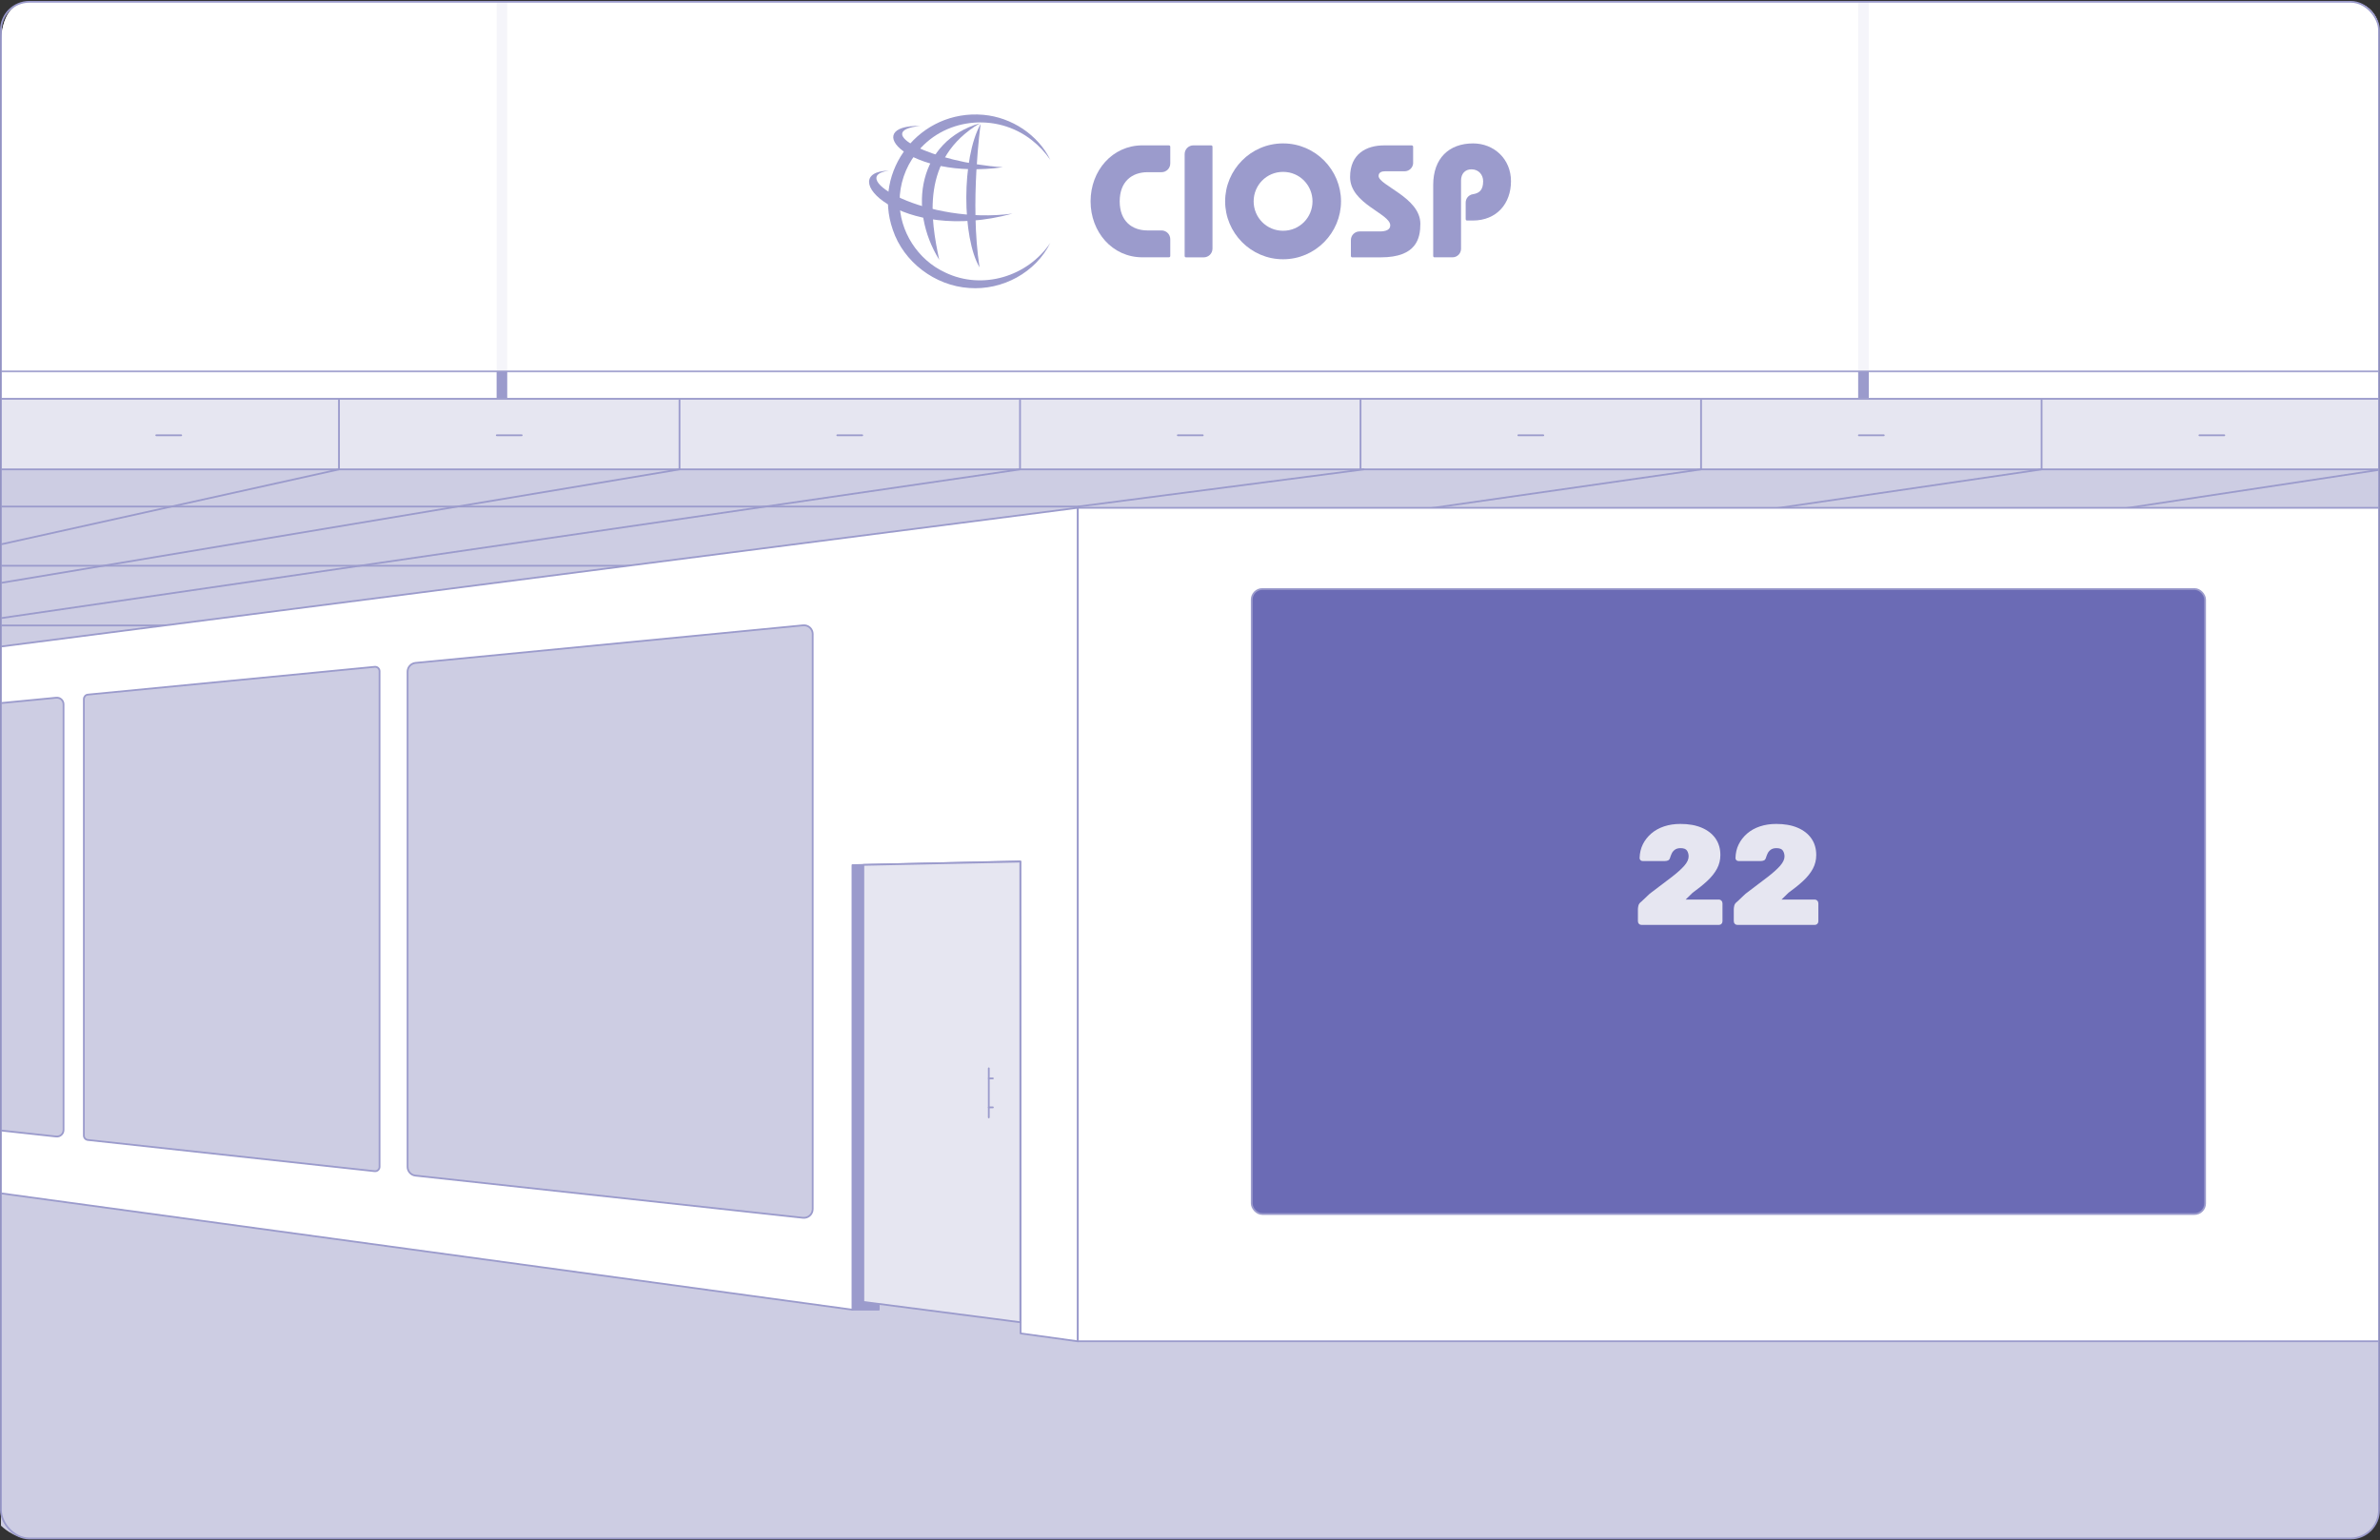 <?xml version="1.0" encoding="UTF-8"?><svg id="Camada_1" xmlns="http://www.w3.org/2000/svg" xmlns:xlink="http://www.w3.org/1999/xlink" viewBox="0 0 672 435"><rect x="0" y="0" width="672" height="435" fill="#333333" stroke="none"/><defs><style>.cls-1{stroke-width:3px;}.cls-1,.cls-2,.cls-3,.cls-4,.cls-5,.cls-6,.cls-7,.cls-8,.cls-9{stroke-linejoin:round;}.cls-1,.cls-2,.cls-3,.cls-4,.cls-5,.cls-6,.cls-7,.cls-10,.cls-9{stroke:#9b9bcc;}.cls-1,.cls-11,.cls-6,.cls-8,.cls-10{fill:none;}.cls-2,.cls-3,.cls-4,.cls-5,.cls-6,.cls-7,.cls-8,.cls-10,.cls-9{stroke-width:.5px;}.cls-2,.cls-3,.cls-4,.cls-5,.cls-6,.cls-7,.cls-8,.cls-9{stroke-linecap:round;}.cls-2,.cls-12{fill:#e6e6f1;}.cls-13{clip-path:url(#clippath);}.cls-11,.cls-14,.cls-12,.cls-15{stroke-width:0px;}.cls-3,.cls-14{fill:#cdcde3;}.cls-4{opacity:.9;}.cls-4,.cls-5{fill:#fff;}.cls-16{clip-path:url(#clippath-1);}.cls-7{fill:#6b6bb5;}.cls-8{stroke:#e6e6f1;}.cls-10{stroke-miterlimit:10;}.cls-9,.cls-15{fill:#9b9bcc;}</style><clipPath id="clippath"><path class="cls-11" d="M8.27,434.49h655.45c4.42,0,8-3.58,8-8V8.51c0-4.42-3.58-8-8-8H8.27c-4.42,0-8,3.58-8,12.38v417.98s3.58,3.62,8,3.62Z"/></clipPath><clipPath id="clippath-1"><rect class="cls-11" x=".27" y="489.98" width="671.45" height="433.98" rx="8" ry="8"/></clipPath><clipPath id="clippath-2"><rect class="cls-11" x="-987.91" y="489.98" width="671.45" height="433.98" rx="8" ry="8"/></clipPath></defs><g class="cls-13"><rect class="cls-2" x="-65.33" y="23.9" width="1066.02" height="113.45" transform="translate(935.36 161.26) rotate(-180)"/><line class="cls-6" x1="191.86" y1="80.63" x2="191.86" y2="145.96"/><line class="cls-6" x1="288.01" y1="80.63" x2="288.01" y2="145.96"/><line class="cls-6" x1="384.15" y1="80.63" x2="384.15" y2="145.96"/><line class="cls-6" x1="480.3" y1="80.63" x2="480.3" y2="145.96"/><line class="cls-6" x1="576.45" y1="80.63" x2="576.45" y2="145.96"/><line class="cls-8" x1="467.68" y1="119.41" x2="467.68" y2="126.45"/><line class="cls-6" x1="95.71" y1="80.63" x2="95.71" y2="145.96"/><rect class="cls-14" x="-65.33" y="132.57" width="964.81" height="50.93" transform="translate(834.15 316.06) rotate(-180)"/><line class="cls-6" x1="-128.43" y1="186.14" x2="191.86" y2="132.57"/><line class="cls-6" x1="304.52" y1="143.05" x2="385.02" y2="132.57"/><line class="cls-6" x1="403.13" y1="143.65" x2="480.3" y2="132.57"/><line class="cls-6" x1="500.85" y1="143.65" x2="576.45" y2="132.57"/><line class="cls-6" x1="599.44" y1="143.65" x2="672.6" y2="132.57"/><line class="cls-6" x1="-111.59" y1="190.9" x2="288.01" y2="132.57"/><line class="cls-6" x1="-145.9" y1="186.14" x2="95.71" y2="132.57"/><line class="cls-6" x1="304.5" y1="143.05" x2="-35.63" y2="143.05"/><line class="cls-6" x1="178.72" y1="159.78" x2="-151.59" y2="159.78"/><rect class="cls-6" x="-65.33" y="132.57" width="954.61" height="53.58" transform="translate(823.95 318.71) rotate(-180)"/><rect class="cls-5" x="-65.33" y="-22.96" width="1066.02" height="135.59" transform="translate(935.36 89.67) rotate(-180)"/><line class="cls-1" x1="526.16" y1="-13.35" x2="526.16" y2="112.44"/><line class="cls-1" x1="141.72" y1="-13.35" x2="141.72" y2="112.44"/><line class="cls-6" x1="621.01" y1="122.93" x2="628.04" y2="122.93"/><line class="cls-6" x1="524.86" y1="122.93" x2="531.89" y2="122.93"/><line class="cls-6" x1="428.71" y1="122.93" x2="435.75" y2="122.93"/><line class="cls-6" x1="332.56" y1="122.93" x2="339.6" y2="122.93"/><line class="cls-6" x1="236.41" y1="122.93" x2="243.45" y2="122.93"/><line class="cls-6" x1="140.27" y1="122.93" x2="147.3" y2="122.93"/><line class="cls-6" x1="44.12" y1="122.93" x2="51.16" y2="122.93"/><rect class="cls-4" x="-65.33" y="-22.96" width="1066.02" height="127.84" transform="translate(935.36 81.92) rotate(-180)"/><polygon class="cls-3" points="-12.83 454.06 674.7 454.06 671.84 176.64 -12.83 176.64 -12.83 454.06"/><rect class="cls-9" x="240.7" y="243.59" width="7.42" height="126.29" transform="translate(488.82 613.46) rotate(-180)"/><polygon class="cls-5" points="304.32 143.41 304.32 378.8 288.17 376.57 288.09 243.27 240.7 244.32 240.7 369.88 -110.96 321.81 -110.96 196.92 304.32 143.41"/><polygon class="cls-2" points="243.77 367.68 288.09 373.42 288.09 243.33 243.77 244.25 243.77 367.68"/><line class="cls-6" x1="279.19" y1="301.72" x2="279.19" y2="315.57"/><line class="cls-6" x1="279.19" y1="304.56" x2="280.34" y2="304.56"/><line class="cls-6" x1="279.19" y1="312.74" x2="280.34" y2="312.74"/><path class="cls-3" d="M-46.92,204.82v107.64c0,.95.72,1.75,1.66,1.85l61.13,6.66c1.1.12,2.07-.74,2.07-1.85v-120.22c0-1.1-.95-1.96-2.04-1.86l-61.13,5.93c-.96.09-1.68.9-1.68,1.86Z"/><path class="cls-3" d="M23.68,197.41v123.29c0,.63.48,1.17,1.11,1.24l81,8.82c.74.08,1.38-.5,1.38-1.24v-139.96c0-.73-.63-1.31-1.36-1.24l-81,7.85c-.64.06-1.12.6-1.12,1.24Z"/><path class="cls-3" d="M229.48,179.07c0-1.47-1.26-2.62-2.73-2.47l-2.26.22-107.16,10.39c-1.27.12-2.25,1.19-2.25,2.47v139.86c0,1.27.96,2.33,2.22,2.47l109.42,11.91c1.47.16,2.75-.99,2.75-2.47v-162.38Z"/><rect class="cls-5" x="304.32" y="143.41" width="582.26" height="235.38" transform="translate(1190.91 522.21) rotate(-180)"/><rect class="cls-7" x="353.43" y="166.36" width="269.19" height="176.51" rx="3" ry="3" transform="translate(976.05 509.22) rotate(-180)"/><path class="cls-12" d="M463.51,261.21c-.29,0-.54-.1-.74-.3-.2-.2-.3-.45-.3-.74v-3.48c0-.19.05-.49.14-.92.09-.43.38-.81.86-1.16l2.32-2.2c2.45-1.84,4.49-3.39,6.12-4.64,1.63-1.25,2.85-2.35,3.66-3.28s1.22-1.8,1.22-2.6c0-.64-.15-1.19-.46-1.66-.31-.47-.91-.7-1.82-.7-.67,0-1.2.15-1.6.44-.4.29-.7.65-.9,1.08s-.35.83-.46,1.2c-.11.37-.29.62-.56.74-.27.12-.57.18-.92.18h-6.24c-.27,0-.48-.08-.64-.24s-.24-.36-.24-.6c.03-1.41.33-2.7.9-3.86s1.37-2.18,2.38-3.06c1.01-.88,2.22-1.55,3.62-2.02,1.4-.47,2.94-.7,4.62-.7,2.35,0,4.36.36,6.04,1.08s2.97,1.73,3.88,3.04c.91,1.31,1.36,2.87,1.36,4.68,0,1.39-.32,2.67-.96,3.86-.64,1.19-1.55,2.33-2.72,3.42-1.17,1.09-2.56,2.21-4.16,3.36l-1.96,1.92h9.36c.29,0,.54.11.74.32.2.21.3.47.3.76v5.04c0,.29-.1.54-.3.74-.2.2-.45.3-.74.3h-21.8Z"/><path class="cls-12" d="M490.58,261.21c-.29,0-.54-.1-.74-.3-.2-.2-.3-.45-.3-.74v-3.48c0-.19.05-.49.14-.92.09-.43.38-.81.86-1.16l2.32-2.2c2.45-1.84,4.49-3.39,6.12-4.64,1.63-1.25,2.85-2.35,3.66-3.28s1.22-1.8,1.22-2.6c0-.64-.15-1.19-.46-1.66-.31-.47-.91-.7-1.82-.7-.67,0-1.2.15-1.6.44-.4.29-.7.65-.9,1.08s-.35.83-.46,1.2c-.11.37-.29.62-.56.74-.27.12-.57.18-.92.18h-6.24c-.27,0-.48-.08-.64-.24s-.24-.36-.24-.6c.03-1.41.33-2.7.9-3.86s1.37-2.18,2.38-3.06c1.01-.88,2.22-1.55,3.62-2.02,1.4-.47,2.94-.7,4.62-.7,2.35,0,4.36.36,6.04,1.08s2.97,1.73,3.88,3.04c.91,1.31,1.36,2.87,1.36,4.68,0,1.39-.32,2.67-.96,3.86-.64,1.19-1.55,2.33-2.72,3.42-1.17,1.09-2.56,2.21-4.16,3.36l-1.96,1.92h9.36c.29,0,.54.11.74.32.2.21.3.47.3.76v5.04c0,.29-.1.54-.3.74-.2.2-.45.3-.74.3h-21.8Z"/><path class="cls-15" d="M276.68,34.81c-16.96,10.02-13.83,27.44-11.49,38.56-8.94-14.45-5.9-33.5,11.49-38.56Z"/><path class="cls-15" d="M283.16,47.23c-26.66,3.7-40.63-11.97-23.3-11.67-14.18,1.47,3.41,10.34,23.3,11.67h0Z"/><path class="cls-15" d="M285.9,60.32c-32.03,8.74-50.45-11.85-34.91-12.13-12.59,1.65,10.66,15.4,34.91,12.13h0Z"/><path class="cls-15" d="M276.89,34.99s-3.13,22.38-.31,40.52c-4.94-8.37-5.13-30.78.31-40.52Z"/><path class="cls-15" d="M296.58,68.55c-4.14,8.42-13.54,13.5-22.96,12.78-9.64-.63-18.5-7.34-21.53-16.43-5.86-16.76,7.68-34.07,25.59-32.47,7.97.71,15.42,5.63,18.9,12.74-1.46-2.1-3.19-3.98-5.2-5.56-10.07-7.98-25.18-6.34-32.87,3.95-2.93,3.78-4.49,8.54-4.51,13.3-.07,8.4,5.12,16.53,12.85,20.08,10.48,5.08,23.33,1.19,29.73-8.38h0Z"/><path class="cls-15" d="M330.43,46.16c0,1.37-1.11,2.47-2.47,2.47h-3.94c-4.43,0-7.87,2.67-7.87,8.23s3.44,8.22,7.87,8.22h3.94c1.37,0,2.47,1.11,2.47,2.47v4.74c0,.21-.17.38-.38.38h-7.48c-8.5,0-14.64-7.14-14.64-15.81s6.15-15.81,14.64-15.81h7.48c.21,0,.38.17.38.38v4.73Z"/><path class="cls-15" d="M339.88,72.68h-5.01c-.21,0-.38-.17-.38-.38v-28.78c0-1.36,1.1-2.47,2.47-2.47h5.01c.21,0,.38.17.38.38v28.78c0,1.36-1.1,2.47-2.47,2.47Z"/><path class="cls-15" d="M362.28,73.22c-9.14,0-16.36-7.5-16.36-16.36s7.21-16.36,16.36-16.36,16.36,7.51,16.36,16.36-7.21,16.36-16.36,16.36ZM362.28,48.54c-4.71,0-8.31,3.8-8.31,8.32s3.6,8.31,8.31,8.31,8.31-3.79,8.31-8.31-3.6-8.32-8.31-8.32Z"/><path class="cls-15" d="M399.01,45.96c0,1.33-1.08,2.41-2.41,2.41h-5.54c-1,0-1.81.36-1.81,1.31,0,2.67,11.79,6.1,11.79,13.51,0,4.06-1.04,9.49-11.16,9.49h-8.07c-.21,0-.38-.17-.38-.38v-4.5c0-1.35,1.09-2.44,2.44-2.44h5.74c1.81,0,2.93-.54,2.93-1.71,0-3.35-11.34-6.06-11.34-13.65,0-6.59,4.65-8.94,9.58-8.94h7.84c.21,0,.38.17.38.38v4.53Z"/><path class="cls-15" d="M405.05,72.68c-.21,0-.38-.17-.38-.38v-20.09c0-7.5,4.47-11.71,11.25-11.71,5.88,0,10.71,4.35,10.71,10.67s-4.02,11.11-10.8,11.11h-1.61c-.21,0-.38-.17-.38-.38v-4.69c0-1.18.86-2.18,2.02-2.36,1.83-.28,2.91-1.16,2.91-3.68,0-1.76-1.22-3.35-3.3-3.35-1.81,0-2.94,1.26-2.94,3.16v19.28c0,1.33-1.08,2.41-2.41,2.41h-5.06Z"/></g><rect class="cls-10" x=".27" y=".51" width="671.45" height="433.98" rx="8" ry="8"/><g class="cls-16"><path class="cls-15" d="M17.93,429.94c-.09-.1-.25-.1-.35,0-.1.1-.1.25,0,.35l7.65,8.02c.05.05.11.08.18.08.06,0,.12-.02.17-.07.1-.09.1-.25,0-.35l-7.65-8.02Z"/><path class="cls-15" d="M11.39,376.04c-.09-.1-.25-.12-.35-.03-.11.09-.12.25-.03.35l17.48,20.76c.05.06.12.09.19.09.06,0,.11-.02.16-.06.11-.09.12-.25.03-.35l-17.48-20.76Z"/><path class="cls-15" d="M52.19,423.77c-.09-.11-.25-.12-.35-.03-.11.09-.12.25-.03.35l12.02,14.21c.05.06.12.09.19.09.06,0,.11-.02.16-.06.11-.09.12-.25.03-.35l-12.02-14.21Z"/><path class="cls-15" d="M100.65,435.07c-.08-.11-.24-.13-.35-.05-.11.08-.13.24-.05.35l2.19,2.91c.05.07.12.1.2.1.05,0,.1-.02.15-.05.11-.08.13-.24.05-.35l-2.19-2.91Z"/><path class="cls-15" d="M56.2,376.06c-.08-.11-.24-.13-.35-.05-.11.08-.13.24-.05.35l15.66,20.76c.05.07.12.1.2.1.05,0,.11-.02.15-.05.11-.08.13-.24.05-.35l-15.66-20.76Z"/><path class="cls-15" d="M101.02,376.07c-.08-.12-.23-.15-.35-.07s-.15.23-.07.35l13.48,20.76c.05.07.13.11.21.11.05,0,.09-.01.14-.04.12-.08.15-.23.07-.35l-13.48-20.76Z"/><path class="cls-15" d="M132.35,423.79c-.08-.12-.23-.15-.35-.08-.12.08-.15.23-.08.35l9.11,14.21c.05.07.13.12.21.12.05,0,.09-.01.13-.04.12-.08.15-.23.08-.35l-9.11-14.21Z"/><path class="cls-15" d="M145.83,376.09c-.07-.12-.22-.17-.34-.1-.12.07-.17.22-.1.34l11.29,20.76c.05.08.13.13.22.13.04,0,.08,0,.12-.03.12-.07.17-.22.1-.34l-11.29-20.76Z"/><path class="cls-15" d="M172.43,423.81c-.07-.12-.22-.17-.34-.1-.12.07-.16.22-.1.34l1.82,3.28c.05.08.13.13.22.13.04,0,.08,0,.12-.03.12-.07.16-.22.1-.34l-1.82-3.28Z"/><path class="cls-15" d="M190.65,376.1c-.06-.12-.21-.18-.33-.12-.13.06-.18.21-.12.33l9.47,20.76c.04.09.13.15.23.15.03,0,.07,0,.1-.02.13-.06.18-.21.12-.33l-9.47-20.76Z"/><path class="cls-15" d="M212.5,423.82c-.06-.12-.21-.18-.33-.12-.12.06-.18.21-.12.33l6.56,14.21c.04.09.13.15.23.15.04,0,.07,0,.1-.02.12-.06.18-.21.12-.33l-6.56-14.21Z"/><path class="cls-15" d="M234.77,375.97c-.13.05-.2.19-.15.32l7.65,20.76c.04.1.13.16.23.16.03,0,.06,0,.09-.02.13-.05.2-.19.15-.32l-7.65-20.76c-.05-.13-.19-.19-.32-.15Z"/><path class="cls-15" d="M252.26,423.69c-.13.05-.2.19-.15.32l5.1,14.21c.04.1.13.17.24.17.03,0,.06,0,.08-.01.13-.05.2-.19.15-.32l-5.1-14.21c-.05-.13-.19-.2-.32-.15Z"/><path class="cls-15" d="M279.61,375.96c-.13.04-.21.17-.18.31l5.46,20.76c.03.11.13.19.24.19.02,0,.04,0,.06,0,.13-.04.21-.17.18-.31l-5.46-20.76c-.04-.13-.17-.21-.31-.18Z"/><path class="cls-15" d="M292.35,423.69c-.13.03-.21.17-.18.3l3.64,14.21c.03.11.13.19.24.19.02,0,.04,0,.06,0,.13-.03.21-.17.18-.3l-3.64-14.21c-.03-.13-.17-.21-.3-.18Z"/><path class="cls-15" d="M324.54,378.04l3.33,18.97c.02.12.13.21.25.21.01,0,.03,0,.04,0,.14-.02.23-.15.2-.29l-3.31-18.86c-.17,0-.34-.02-.51-.03Z"/><path class="cls-15" d="M332.45,423.68c-.14.02-.23.15-.21.29l2.19,14.21c.02.12.13.21.25.21.01,0,.03,0,.04,0,.14-.02.23-.15.21-.29l-2.19-14.21c-.02-.14-.15-.23-.29-.21Z"/><path class="cls-15" d="M369.34,380.65l1.15,16.34c0,.13.12.23.25.23,0,0,.01,0,.02,0,.14,0,.24-.13.23-.27l-1.14-16.27c-.17-.01-.34-.02-.5-.03Z"/><path class="cls-15" d="M373.26,433.88c-.14.01-.24.13-.23.27l.36,4.01c.01.13.12.23.25.23,0,0,.01,0,.02,0,.14-.01.24-.13.23-.27l-.36-4.01c-.01-.14-.12-.24-.27-.23Z"/><path class="cls-15" d="M413.57,383.65l-.47,13.31c0,.14.1.25.24.26h0c.13,0,.25-.11.25-.24l.47-13.3c-.17-.01-.33-.02-.5-.04Z"/><path class="cls-15" d="M412.63,423.68h0c-.13,0-.25.11-.25.24l-.36,14.21c0,.14.11.25.24.26h0c.14,0,.25-.11.25-.24l.36-14.21c0-.14-.11-.25-.24-.26Z"/><path class="cls-15" d="M452.73,423.68c-.13-.01-.26.08-.28.22l-1.82,14.21c-.02.14.08.26.22.28.01,0,.02,0,.03,0,.12,0,.23-.09.25-.22l1.82-14.21c.02-.14-.08-.26-.22-.28Z"/><path class="cls-15" d="M457.13,386.94l-1.4,9.99c-.02.14.08.26.21.28.01,0,.02,0,.04,0,.12,0,.23-.09.25-.21l1.41-10.03c-.17-.01-.33-.03-.5-.04Z"/><path class="cls-15" d="M500.19,390.45l-1.47,6.46c-.03.13.05.27.19.3.02,0,.04,0,.06,0,.11,0,.22-.08.24-.19l1.49-6.53c-.17-.01-.34-.03-.5-.04Z"/><path class="cls-15" d="M492.82,423.68c-.13-.04-.27.05-.3.19l-3.28,14.21c-.03.13.05.27.19.3.02,0,.04,0,.06,0,.11,0,.22-.08.24-.19l3.28-14.21c.03-.13-.05-.27-.19-.3Z"/><path class="cls-15" d="M542.23,394.07l-.89,2.82c-.04.13.03.27.16.31.03,0,.05.01.08.01.11,0,.21-.07.24-.17l.93-2.93c-.17-.02-.34-.03-.51-.04Z"/><path class="cls-15" d="M532.91,423.69c-.13-.03-.27.03-.31.17l-4.37,14.21c-.04.13.03.27.17.31.02,0,.05.01.07.01.11,0,.21-.07.24-.18l4.37-14.21c.04-.13-.03-.27-.17-.31Z"/><path class="cls-15" d="M572.68,423.83l-5.83,13.84c-.05.13,0,.27.13.33.03.01.06.02.1.02.1,0,.19-.06.23-.15l5.83-13.84c.05-.13,0-.27-.13-.33-.13-.06-.27,0-.33.13Z"/><path class="cls-15" d="M612.76,423.81l-7.29,14.21c-.06.12-.01.27.11.34.04.02.08.03.11.03.09,0,.18-.05.22-.14l7.29-14.21c.06-.12.01-.27-.11-.34-.12-.06-.27-.01-.34.11Z"/><path class="cls-15" d="M652.84,423.8l-5.83,9.47c-.07.12-.04.27.08.34.04.03.09.04.13.04.08,0,.17-.04.21-.12l5.83-9.47c.07-.12.04-.27-.08-.34-.12-.08-.27-.04-.34.08Z"/><path class="cls-15" d="M647.47,416.64c0-.14-.11-.25-.25-.25h-10.2c-.14,0-.25.11-.25.25v200.71c0,.14.11.25.25.25s.25-.11.25-.25v-200.46h9.7v205.2c0,.14.11.25.25.25s.25-.11.25-.25v-205.45Z"/><path class="cls-15" d="M668.14,404.74H-59.79c0,.17,0,.33,0,.5h736.62c-2.9-.14-5.8-.32-8.7-.5Z"/><path class="cls-15" d="M726.69,414.21H-59.8c0,.17,0,.33,0,.5h786.48c0-.17.01-.33.02-.5Z"/><path class="cls-15" d="M467.63,638.37h-.36s-.06,0-.09-.02c-.03-.01-.06-.03-.09-.06l-.32-.33-1.8-.66v.45c0,.14-.11.25-.25.25h-9.12s-.1-.02-.13-.04c0,0,0,0,0,0h0s-.04-.03-.05-.05c0,0,0,0,0,0,0,0,0,0,0,0-.01-.01-.02-.03-.03-.04l-.24-.47-1.63.6s-.04.01-.06.02c-.01,0-.02,0-.04,0h-.11v.12c0,.14-.11.25-.25.25h-.72s-.04,0-.06,0h0s-.05-.02-.08-.03h0s0,0,0,0c-.04-.03-.08-.06-.1-.11h0s0,0,0,0c0,0,0,0,0,0h0s0,0,0,0h0l-83.48-215.23-83.26,214.14c-.05.13-.2.19-.32.14-.13-.05-.19-.2-.14-.32l83.42-214.56s.03-.05.04-.07l-.04-.11c-.05-.13.01-.27.14-.32.13-.05.27.01.32.14l83.72,215.86h.31v-.12c0-.14.11-.25.25-.25h.32l1.65-.61s.06-.07.1-.09c.06-.03.13-.04.19-.01l4.41-1.63s0-.03.01-.04c.05-.13.19-.2.32-.15l.09.04.1-.04c.13-.05.27.02.32.15,0,.02,0,.03.01.04l6.39,2.35s.04.02.06.03h0s.03.02.04.03l.29.29h.09l83.72-215.86c.05-.13.19-.19.32-.14.13.05.19.2.14.32l-.36.92,83.03,213.77.98.98h.37v-.12c0-.14.11-.25.25-.25h.32l6.88-2.53c.13-.05.27.02.32.15.05.13-.02.27-.15.32l-6.92,2.55s-.04.01-.05.01h0s-.03,0-.04,0h-.12v.12c0,.14-.11.25-.25.25h-.73s-.02,0-.04,0h0s0,0,0,0h0s0,0,0,0h0s0,0,0,0h0s0,0,0,0h0s0,0,0,0h0s0,0,0,0c-.04-.01-.08-.03-.11-.07l-1.09-1.09s-.05-.06-.06-.09l-82.85-213.3-83.16,214.39s-.01.03-.02.05c-.02.03-.05.06-.08.08h0s0,0,0,0c-.03.02-.05.03-.08.03,0,0,0,0,0,0h0s-.03,0-.04,0ZM464.35,637.5h.11v-.38l-4.3-1.58-4.54,1.67.15.29h8.59ZM281.85,638h-9.11c-.14,0-.25-.11-.25-.25v-.73c0-.14.11-.25.25-.25s.25.11.25.25v.48h8.7l.29-.59c.06-.12.21-.17.34-.11.12.06.17.21.11.34l-.36.72s-.01.02-.02.04h0s0,0,0,0c-.02.02-.04.04-.06.06,0,0,0,0,0,0-.03.02-.07.04-.11.04h0s-.01,0-.02,0ZM98.99,638h-9.11c-.14,0-.25-.11-.25-.25v-.73c0-.14.11-.25.25-.25s.25.11.25.25v.48h8.8l.68-.34c.12-.06.27-.01.34.11.06.12.01.27-.11.33l-.73.36s-.05.02-.09.03c-.01,0-.02,0-.03,0ZM638.84,621.98c-.1,0-.19-.06-.23-.16l-79.64-205.09-.09.09s-.06.05-.09.06c0,0-.02,0-.03,0h0s0,0,0,0h0s-.02,0-.04,0h-.31l-.56.24c-.04.08-.12.13-.22.13h-.08l-5.5,2.31s0,.06-.02.08c-.05.13-.2.19-.33.13l-.08-.04-.08.04c-.13.06-.27,0-.33-.13-.01-.03-.02-.06-.02-.08l-6.36-2.68h-.67s-.02,0-.03,0h0s0,0,0,0h0s0,0,0,0h0s-.02,0-.03,0h0s-.07-.03-.1-.06l-.24-.24-.48.24-78.27,202.04v2.5c0,.14-.11.25-.25.25s-.25-.11-.25-.25v-2.55h0v-201.92h-8.97v203.01c0,.14-.11.25-.25.25s-.25-.11-.25-.25v-.32l-78.97-202.7h-.51l-6.88,2.89c-.12.06-.27,0-.33-.13-.04-.1-.01-.21.06-.28-.03-.03-.05-.06-.06-.09-.05-.13.02-.27.15-.32l6.92-2.55s.03,0,.04-.01t0,0h0s.04,0,.05,0h.47v-.12c0-.14.11-.25.25-.25s.25.11.25.25v.32l78.55,201.62v-201.57c0-.14.11-.25.25-.25h9.47c.14,0,.25.11.25.25v200.83l77.84-200.92c.02-.06.06-.11.12-.14l.72-.37s.02-.01.04-.02h0s0,0,0,0h0s.06-.01.09,0h0s.08.02.11.04c0,0,0,0,0,0h0s.03.02.04.04l.29.29h.62s.04,0,.06,0h0s0,0,0,0c.01,0,.03,0,.04.01l6.46,2.51,5.73-2.15s.04-.01.07-.02h0s0,0,0,0c0,0,.01,0,.02,0h0l.11-.02v-.09c0-.14.11-.25.25-.25h.67l.67-.34s.03-.01.04-.02h0c.06-.02.12-.02.17,0,0,0,0,0,0,0,.05.02.09.05.12.1,0,0,0,0,0,0h0s.02.03.02.05l79.78,205.45c.05.13-.01.27-.14.32-.03.01-.06.02-.09.02ZM89.88,621.98c-.14,0-.25-.11-.25-.25v-205.09c0-.14.11-.25.25-.25h10.57c.14,0,.25.11.25.25v199.98c0,.14-.11.25-.25.25s-.25-.11-.25-.25v-199.73h-10.07v204.84c0,.14-.11.25-.25.25ZM272.75,621.61c-.14,0-.25-.11-.25-.25v-204.72c0-.14.11-.25.25-.25h9.47c.14,0,.25.11.25.25v201.14l78.2-201.59s.01-.03.02-.05c.02-.03.04-.06.07-.08h0s0,0,0,0c.03-.02.07-.03.11-.04h0s.02,0,.03,0h.36c.14,0,.25.11.25.25v.37c0,.14-.11.25-.25.25-.13,0-.24-.1-.25-.22l-79.3,204.42c-.05.13-.2.19-.32.14-.13-.05-.19-.2-.14-.32l.76-1.95s-.04-.09-.04-.14v-201.92h-8.97v204.47c0,.14-.11.25-.25.25Z"/><path class="cls-15" d="M-60.55,561.25L-4.44,416.89h.29l6.36,2.68s0,.06.02.08c.05.13.2.19.33.13l.08-.04.08.04c.13.06.27,0,.33-.13.01-.03.02-.06.02-.08l.36-.15h.02c.12.06.27,0,.33-.12v-.02s5.65-2.38,5.65-2.38h1.04c.14,0,.25-.11.25-.25v-.06l1.39.28,77.54,199.13c.05.13.2.19.32.14.13-.05.19-.2.14-.32L12.52,416.56s0-.01,0-.02c0,0,0,0,0,0-.04-.08-.1-.13-.18-.14l-1.81-.37c-.07-.02-.14,0-.2.04,0,0,0,0,0,0,0,0,0,0,0,0-.04.03-.06.06-.08.1,0,0,0,0,0,0,0,0,0,0,0,0h0s-.01.04-.02.06c0,0,0,0,0,0h0s0,.02,0,.04v.11h-.83s-.07,0-.1.02l-5.5,2.32c-.03-.06-.08-.11-.15-.14l-5.09-1.82s-.04-.01-.06-.02c0,0-.02,0-.02,0h-.12v-.11c0-.14-.11-.25-.25-.25h-.7l-1.79-.36s-.02,0-.02,0h0s-.07,0-.1,0c0,0,0,0,0,0,0,0,0,0,0,0h0s-.04.01-.05.02c0,0,0,0,0,0,0,0,0,0,0,0,0,0,0,0,0,0h0s-.07.06-.09.11c0,0,0,0,0,0h0s0,0,0,0h0s0,0,0,0l-55.83,143.65c0,.47,0,.94-.01,1.41Z"/><path class="cls-15" d="M98.17,621.96s.06.02.09.02c.1,0,.19-.06.23-.16l79.93-204.93h.29l6.38,2.55c-.03.06-.04.14,0,.21.05.13.2.19.32.14l.27-.11.27.11c.13.05.27-.01.32-.14.03-.07.02-.14,0-.21l6.38-2.55h.68c.14,0,.25-.11.25-.25v-.02l.65.22,78.28,201.33c.05.13.2.19.32.14.13-.05.19-.2.14-.32l-78.32-201.44s-.04-.07-.06-.09c0,0,0,0,0,0-.02-.02-.05-.04-.09-.05l-1.08-.37c-.15-.05-.34.07-.34.23v.12h-.47s-.06,0-.09.02l-6.65,2.45-5.55-2.08s-.05-.02-.07-.02c0,0,0,0-.02,0h-.11v-.11c0-.14-.12-.25-.25-.25h-.32l-1.05-.35s-.04-.01-.06-.01c0,0,0,0,0,0-.02,0-.04,0-.06,0-.04,0-.08.02-.12.04-.03.02-.05.05-.07.08,0,0,0,0,0,0,0,.01-.01.03-.02.04l-80.14,205.45c-.05.13.01.27.14.32Z"/><path class="cls-15" d="M726.55,416.55l.05.05c0-.19.01-.39.02-.58,0,0,0,0-.01,0,0,0-.03,0-.05,0l-1.45.37s-.08.03-.11.06h0s-.03.04-.04.06c0,0,0,0,0,0h0s0,.02,0,.02l-77.96,199.98c-.05.13.01.27.14.32.13.05.27-.01.32-.14l77.91-199.86,1.19-.3Z"/><path class="cls-15" d="M368.8,419.24c.02-.12-.04-.23-.16-.28l-6.55-2.55s-.05-.03-.1-.02h-.72c-.14,0-.25.11-.25.25s.11.25.25.25h.68l6.88,2.89s.06.02.1.02c.1,0,.19-.06.23-.15.05-.13,0-.27-.13-.33l-.21-.09Z"/><path class="cls-15" d="M285.21,636.79c-.13-.05-.27.03-.32.16l-.31.92h-.08l-.29-.29s-.02-.02-.03-.03t0,0h0s-.04-.03-.06-.04l-2.91-1.09c-.1-.04-.2,0-.27.06-.03-.03-.06-.05-.1-.06l-3.13-1.14c.02-.05.02-.11,0-.17-.05-.13-.19-.2-.32-.15l-.28.1-.28-.1c-.13-.04-.27.02-.32.15-.02.06-.02.12,0,.17l-3.53,1.3s0-.03-.02-.04c-.06-.12-.21-.17-.34-.11l-2.13,1.06h-.31s-.08.01-.12.03h0s-.04.03-.06.04l-.1.1-83.26-214.1c0-.07-.02-.14-.07-.19l-.68-1.74c-.05-.13-.2-.19-.32-.14-.13.05-.19.2-.14.32l.69,1.76-82.98,213.28-1.33,1h-.18l-.29-.29s-.04-.04-.07-.05c-.03-.02-.07-.02-.11-.02h-.32l-6.36-2.34s0-.03-.01-.04c-.05-.13-.19-.2-.32-.15l-.1.04-.1-.04c-.13-.05-.27.02-.32.15,0,.01,0,.03-.01.04l-3.59,1.32c-.07-.07-.19-.09-.29-.04l-1.15.57-1.37.5s-.06.02-.08.04h0s0,0,0,0c0,0-.01,0-.02.02l-.09.09L3.05,421.29c-.05-.13-.2-.19-.32-.14-.13.05-.19.2-.14.32l1.28,3.3c-.08.01-.16.07-.19.16l-64.45,165.98c0,.47,0,.94-.01,1.41L4.07,425.29l82.66,212.91s.01.03.02.05c.02.03.04.05.06.07.03.02.07.04.11.04,0,0,0,0,0,0h0s.05,0,.07,0h0s.06-.02.09-.03c.02-.01.04-.03.05-.04l.32-.32.06-.02c.07.06.18.08.27.03l1.01-.5,5.25-1.93,6.65,2.45s.01,0,.02,0c0,0,0,0,0,0,.03,0,.05.01.07,0h.25l.29.29s.03.03.04.04h0s0,0,0,0c0,0,0,0,0,0h0s.04.02.06.03c.03,0,.06.01.08.01h.35c.05-.01.09,0,.13-.03,0,0,0,0,0,0,0,0,0,0,0,0,0,0,0,0,0,0h0s.01,0,.02-.01l1.46-1.09s0,0,0,0h0s0,0,0,0c0,0,0,0,0,0,0,0,0,0,0,0h0s0,0,0-.01h0s0,0,0,0c0,0,0,0,0,0,0,0,0,0,0,0,0,0,0,0,0,0,0,0,0,0,0,0h0s.04-.05.05-.08l82.81-212.83,83.19,213.92s.02.04.03.06c0,0,0,0,0,0,.01.01.02.03.04.04,0,0,0,0,0,0,0,0,0,0,0,0,.04.03.08.05.12.06.04,0,.07,0,.11,0,.01,0,.03,0,.04-.02.03-.01.05-.03.07-.05l.29-.29h.25s.04,0,.05,0t0,0s0,0,0,0c0,0,.02,0,.03,0,0,0,0,0,0,0,0,0,0,0,0,0,0,0,0,0,0,0,0,0,0,0,0,0l6.47-2.38,3.55,1.29c.1.03.2,0,.27-.06.03.03.06.05.09.06l2.86,1.07.33.33s0,0,0,0c.05.05.12.08.18.07h.36s.04,0,.06,0c0,0,0,0,0,0,.04,0,.07-.02.09-.04,0,0,0,0,0,0,.02-.02.04-.04.06-.06,0,0,0,0,0,0,.01-.02.02-.04.02-.06l.36-1.09c.04-.13-.03-.27-.16-.32Z"/><path class="cls-15" d="M568.28,396.36H-59.78c0,.17,0,.33,0,.5h633.73c-1.89-.17-3.78-.33-5.67-.5Z"/><path class="cls-15" d="M89.88,423.68H15.2c-.14,0-.25.11-.25.25s.11.25.25.25h74.68c.14,0,.25-.11.25-.25s-.11-.25-.25-.25Z"/><path class="cls-15" d="M357.98,423.68h-75.77c-.14,0-.25.11-.25.25s.11.25.25.25h75.77c.14,0,.25-.11.25-.25s-.11-.25-.25-.25Z"/><path class="cls-15" d="M175.12,423.68h-74.68c-.14,0-.25.11-.25.25s.11.25.25.25h74.68c.14,0,.25-.11.25-.25s-.11-.25-.25-.25Z"/><path class="cls-15" d="M272.75,423.68h-75.41c-.14,0-.25.11-.25.25s.11.25.25.25h75.41c.14,0,.25-.11.25-.25s-.11-.25-.25-.25Z"/><path class="cls-15" d="M455.25,423.68h-76.13c-.14,0-.25.11-.25.25s.11.25.25.25h76.13c.14,0,.25-.11.25-.25s-.11-.25-.25-.25Z"/><path class="cls-15" d="M637.02,423.68h-75.04c-.14,0-.25.11-.25.25s.11.25.25.25h75.04c.14,0,.25-.11.25-.25s-.11-.25-.25-.25Z"/><path class="cls-15" d="M540.12,423.68h-75.4c-.14,0-.25.11-.25.25s.11.25.25.25h75.4c.14,0,.25-.11.25-.25s-.11-.25-.25-.25Z"/><path class="cls-15" d="M722.26,423.68h-75.04c-.14,0-.25.11-.25.25s.11.25.25.25h75.04c.14,0,.25-.11.25-.25s-.11-.25-.25-.25Z"/><path class="cls-15" d="M605.61,399.63H-59.78c0,.17,0,.33,0,.5h671.12c-1.91-.17-3.82-.33-5.73-.5Z"/><path class="cls-15" d="M605.61,399.63H-59.78c0,.17,0,.33,0,.5h671.12c-1.91-.17-3.82-.33-5.73-.5Z"/><path class="cls-15" d="M188.96,417.85h-5.83c-.14,0-.25.11-.25.25s.11.25.25.25h5.83c.14,0,.25-.11.25-.25s-.11-.25-.25-.25Z"/><path class="cls-15" d="M272.75,417.85h-77.96c-.14,0-.25.11-.25.25s.11.25.25.25h77.96c.14,0,.25-.11.25-.25s-.11-.25-.25-.25Z"/><path class="cls-15" d="M177.67,417.85h-77.23c-.14,0-.25.11-.25.25s.11.25.25.25h77.23c.14,0,.25-.11.25-.25s-.11-.25-.25-.25Z"/><path class="cls-15" d="M89.88,417.85H13.02c-.14,0-.25.11-.25.25s.11.25.25.25h76.86c.14,0,.25-.11.25-.25s-.11-.25-.25-.25Z"/><path class="cls-15" d="M6.1,417.85H1.36c-.14,0-.25.11-.25.25s.11.25.25.25h4.74c.14,0,.25-.11.25-.25s-.11-.25-.25-.25Z"/><path class="cls-15" d="M360.53,417.85h-78.32c-.14,0-.25.11-.25.25s.11.25.25.25h78.32c.14,0,.25-.11.25-.25s-.11-.25-.25-.25Z"/><path class="cls-15" d="M724.44,417.85h-77.23c-.14,0-.25.11-.25.25s.11.25.25.25h77.23c.14,0,.25-.11.25-.25s-.11-.25-.25-.25Z"/><path class="cls-15" d="M554.33,417.85h-6.19c-.14,0-.25.11-.25.25s.11.25.25.25h6.19c.14,0,.25-.11.25-.25s-.11-.25-.25-.25Z"/><path class="cls-15" d="M637.02,417.85h-77.59c-.14,0-.25.11-.25.25s.11.25.25.25h77.59c.14,0,.25-.11.25-.25s-.11-.25-.25-.25Z"/><path class="cls-15" d="M542.67,417.85h-77.95c-.14,0-.25.11-.25.25s.11.25.25.25h77.95c.14,0,.25-.11.25-.25s-.11-.25-.25-.25Z"/><path class="cls-15" d="M455.25,417.85h-78.32c-.14,0-.25.11-.25.25s.11.25.25.25h78.32c.14,0,.25-.11.25-.25s-.11-.25-.25-.25Z"/><path class="cls-15" d="M371.83,417.85h-6.56c-.14,0-.25.11-.25.25s.11.25.25.25h6.56c.14,0,.25-.11.25-.25s-.11-.25-.25-.25Z"/><path class="cls-15" d="M279.89,375.96H-43.19c-5.52.09-11.05.19-16.57.28,0,.07,0,.15,0,.22h351.51c-3.95-.17-7.91-.34-11.86-.5Z"/></g></svg>